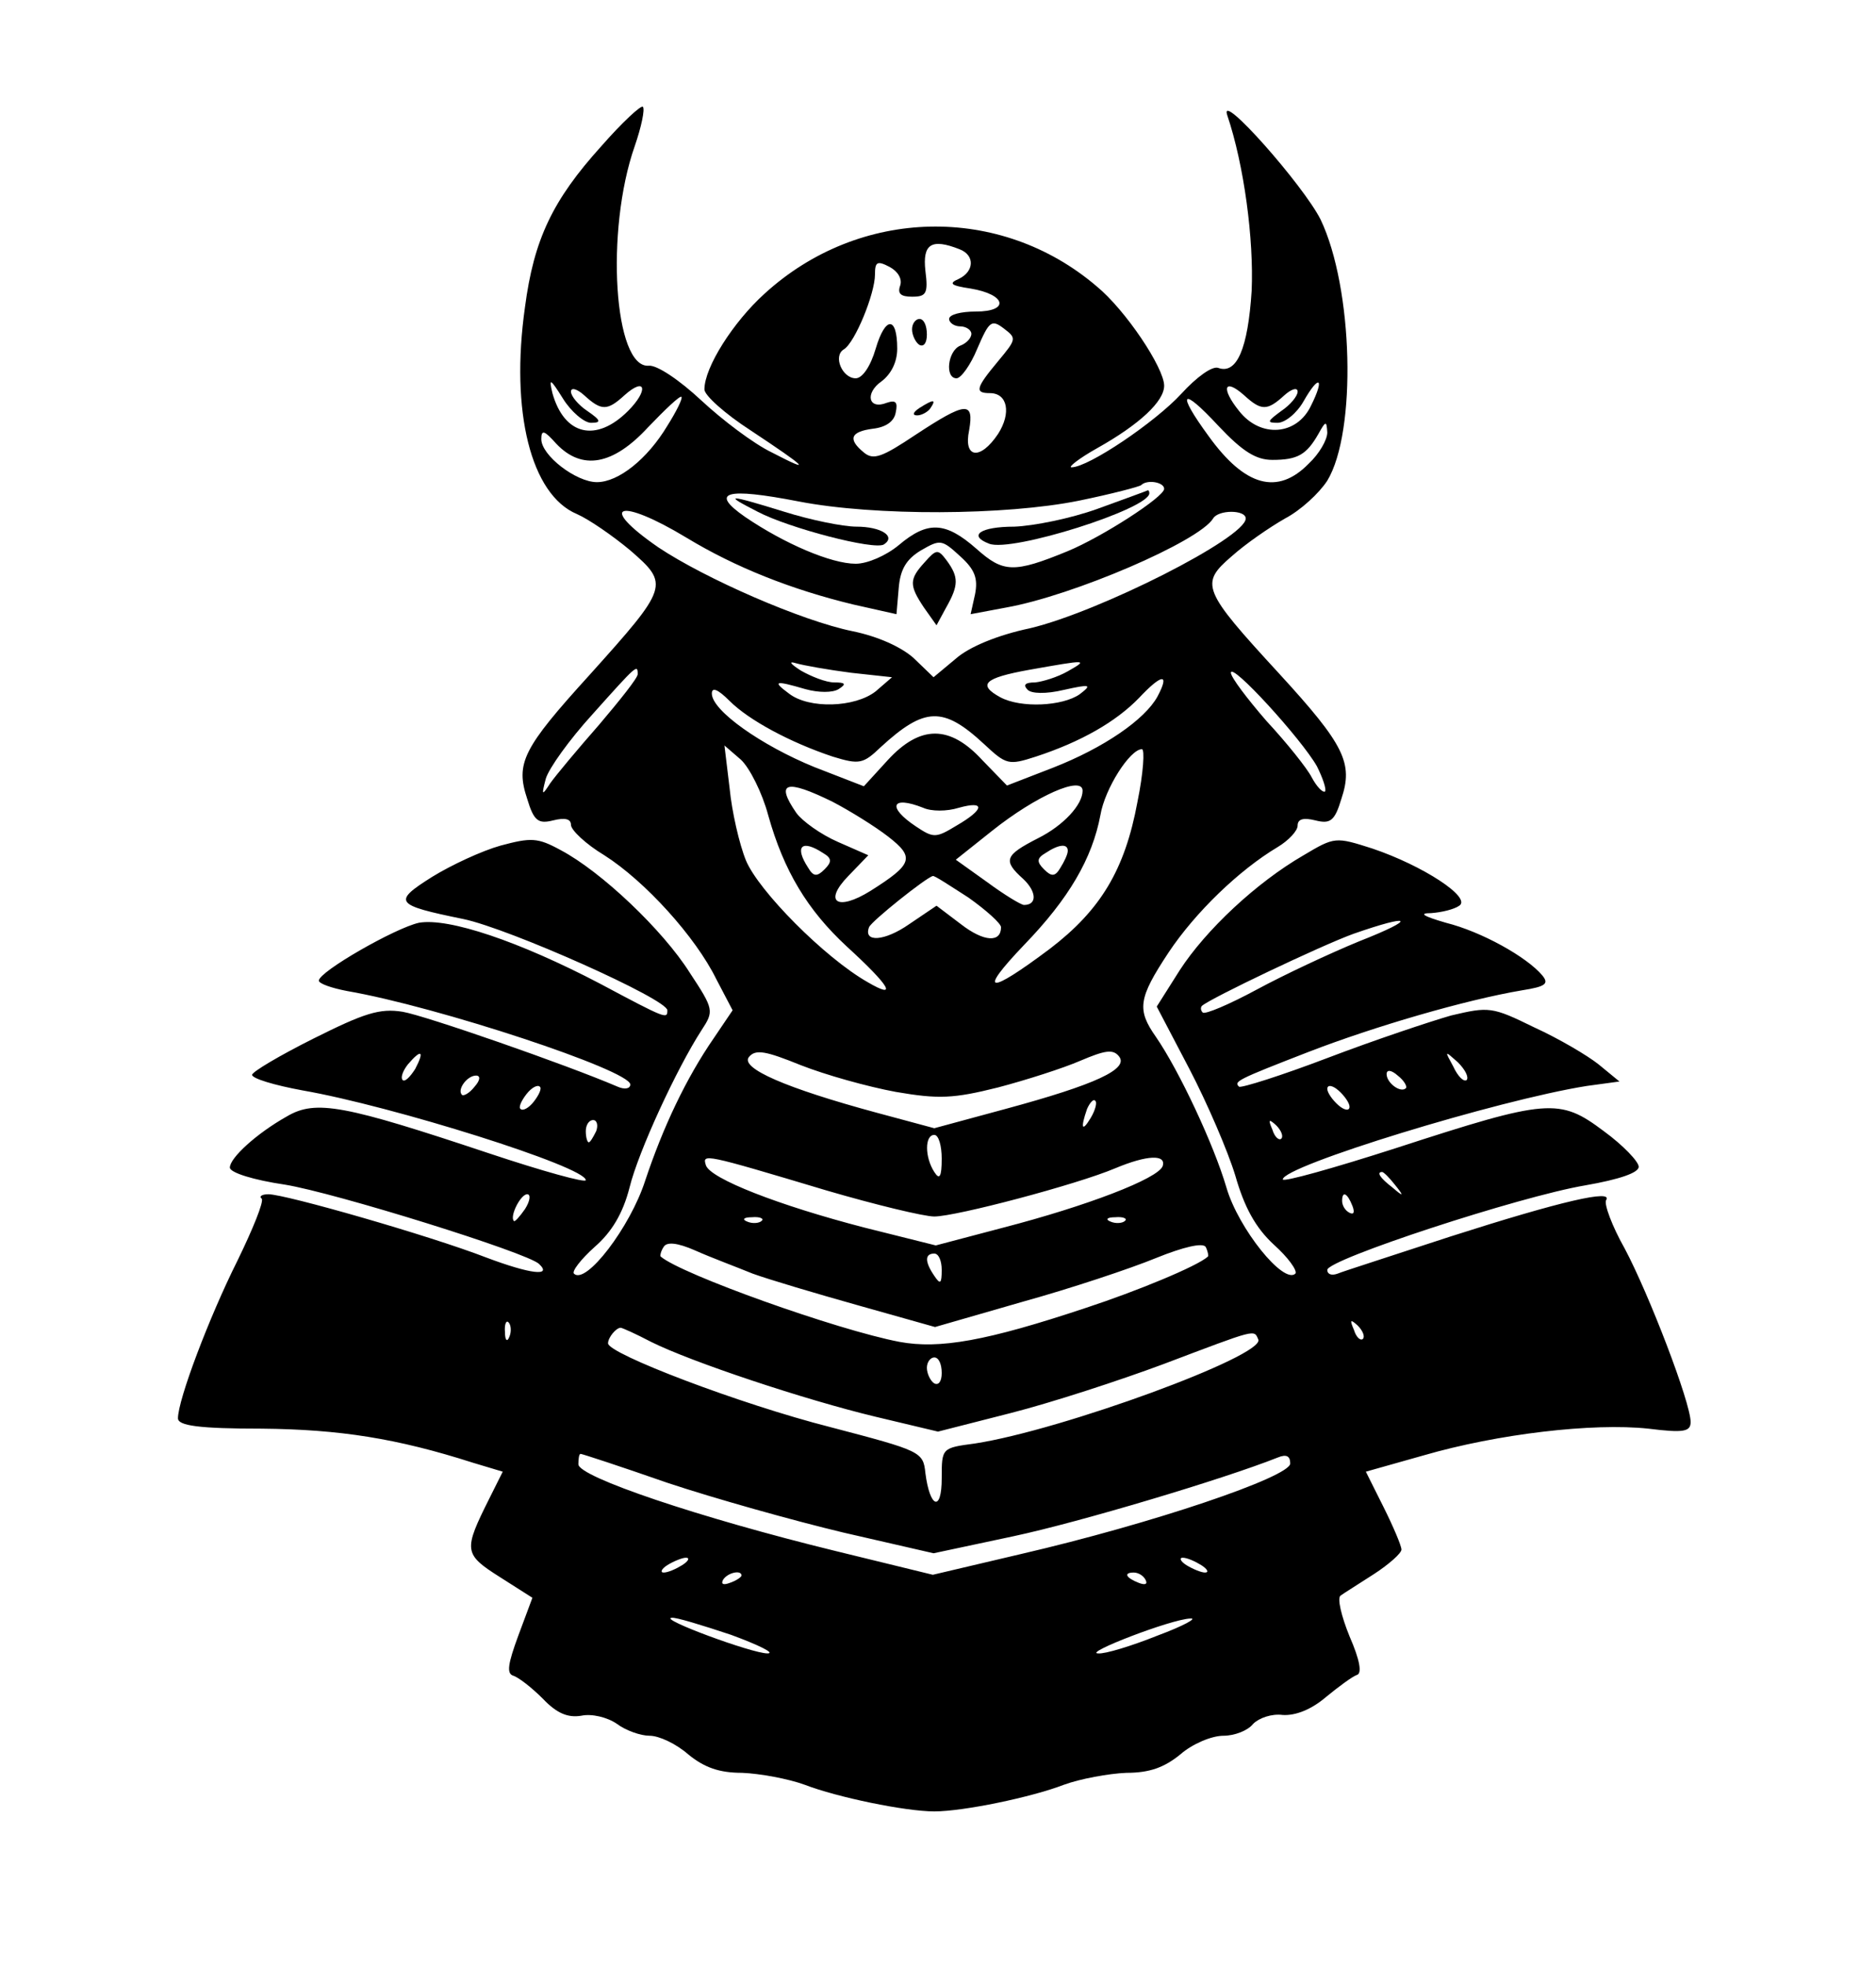 <?xml version="1.0" encoding="UTF-8" standalone="no"?> <svg xmlns="http://www.w3.org/2000/svg" version="1.0" width="253pt" height="265pt" viewBox="0 0 253 265" preserveAspectRatio="xMidYMid meet"><g transform="translate(0,265) scale(0.1,-0.1)" fill="#000000" stroke="none"><path d="M811 2453 c-66 -73 -91 -126 -103 -217 -20 -141 8 -253 70 -279 16 -7 48 -29 72 -49 53 -46 52 -49 -55 -168 -90 -99 -100 -119 -84 -167 9 -30 15 -34 35 -29 16 4 24 2 24 -6 0 -7 20 -26 45 -41 55 -35 123 -110 151 -167 l22 -42 -25 -37 c-38 -55 -69 -121 -93 -193 -20 -62 -80 -141 -96 -125 -3 3 9 19 28 36 23 20 38 45 47 80 12 49 64 161 97 212 17 26 17 28 -16 78 -36 57 -119 136 -174 165 -31 17 -40 17 -81 6 -25 -7 -66 -26 -92 -42 -54 -34 -51 -38 42 -57 62 -13 275 -108 275 -123 0 -12 -1 -12 -91 36 -109 57 -204 89 -244 82 -32 -7 -135 -66 -135 -78 0 -4 17 -10 38 -14 122 -21 382 -107 382 -126 0 -6 -8 -7 -17 -3 -70 30 -260 96 -290 101 -31 5 -52 -2 -120 -36 -46 -23 -83 -45 -83 -49 0 -5 30 -14 68 -21 121 -21 382 -103 382 -121 0 -4 -58 12 -130 36 -195 65 -234 73 -273 50 -41 -23 -77 -56 -77 -69 0 -7 33 -17 74 -23 68 -11 328 -92 343 -107 18 -17 -11 -14 -72 9 -75 29 -270 85 -293 85 -9 0 -13 -3 -9 -6 3 -4 -12 -41 -33 -84 -38 -76 -80 -187 -80 -212 0 -10 28 -14 113 -14 105 -1 182 -13 285 -46 l40 -12 -18 -36 c-35 -70 -35 -75 14 -106 l44 -28 -19 -51 c-14 -38 -16 -51 -7 -54 7 -2 25 -16 40 -31 19 -20 34 -26 52 -23 14 3 35 -2 48 -11 12 -9 32 -16 44 -16 13 0 36 -11 52 -25 22 -18 42 -25 73 -25 24 -1 62 -8 84 -16 44 -17 136 -36 175 -36 39 0 131 19 175 36 22 8 60 15 84 16 31 0 51 7 73 25 16 14 42 25 58 25 15 0 33 7 40 16 8 8 25 14 40 12 17 -1 38 7 58 24 17 14 36 28 42 30 7 2 4 20 -10 52 -11 27 -17 52 -12 55 4 3 25 16 45 29 20 13 37 28 37 33 0 5 -11 31 -24 57 l-24 48 78 22 c100 29 228 44 303 36 48 -6 57 -4 57 9 0 26 -56 172 -89 234 -17 30 -28 60 -25 65 10 15 -60 -1 -210 -49 -76 -25 -145 -47 -152 -50 -8 -3 -14 -1 -14 5 0 14 259 99 348 114 46 8 72 17 72 25 0 7 -21 29 -47 48 -60 45 -75 44 -281 -23 -84 -27 -152 -46 -152 -42 0 18 290 107 410 126 l44 6 -28 23 c-15 12 -54 35 -87 50 -57 28 -61 28 -112 16 -28 -8 -103 -33 -166 -57 -63 -24 -117 -41 -120 -39 -7 7 -4 9 94 47 88 34 211 70 288 83 32 5 36 9 27 20 -21 25 -82 59 -130 71 -31 9 -37 13 -20 13 14 1 31 5 38 10 17 11 -49 54 -117 77 -50 16 -51 16 -93 -9 -64 -37 -132 -101 -167 -155 l-31 -49 44 -84 c24 -46 52 -111 62 -144 12 -42 27 -70 52 -93 19 -17 32 -35 29 -39 -16 -15 -77 61 -93 116 -17 58 -64 158 -95 203 -26 37 -24 52 17 114 36 54 95 111 147 142 15 9 27 22 27 29 0 9 8 11 24 7 20 -5 26 -1 35 29 16 48 5 72 -84 169 -104 113 -107 121 -64 158 19 17 51 39 72 51 21 11 46 34 57 51 40 66 35 260 -9 352 -23 46 -137 175 -126 141 23 -68 36 -168 33 -237 -5 -78 -20 -113 -45 -104 -8 3 -29 -12 -50 -35 -35 -38 -125 -99 -148 -99 -5 0 10 12 35 26 57 32 90 63 90 84 0 24 -52 102 -91 134 -130 111 -320 107 -448 -10 -42 -38 -81 -99 -81 -129 0 -8 28 -33 62 -55 77 -51 85 -59 29 -30 -25 12 -67 44 -95 70 -30 28 -60 48 -71 47 -47 -4 -59 182 -19 296 9 26 14 50 11 53 -2 3 -28 -21 -56 -53z m483 -139 c21 -8 20 -30 -1 -40 -14 -6 -11 -9 16 -13 48 -8 53 -31 7 -31 -20 0 -36 -4 -36 -10 0 -5 7 -10 15 -10 8 0 15 -5 15 -10 0 -6 -7 -13 -15 -16 -17 -7 -21 -44 -5 -44 6 0 19 18 28 40 16 37 19 40 36 27 17 -13 17 -14 -8 -44 -30 -36 -32 -43 -11 -43 24 0 29 -27 11 -55 -24 -36 -47 -33 -39 5 7 40 -5 38 -72 -6 -45 -30 -57 -35 -70 -24 -22 18 -18 28 12 32 18 2 29 10 31 22 3 14 0 17 -12 13 -25 -10 -30 13 -7 29 13 10 21 26 21 44 0 44 -16 44 -29 0 -7 -24 -18 -40 -27 -40 -18 0 -31 30 -16 39 15 9 42 75 42 101 0 17 3 19 20 10 11 -6 17 -16 14 -25 -4 -11 1 -15 16 -15 19 0 22 4 18 35 -4 36 8 44 46 29z m-497 -234 c14 0 14 3 -5 16 -12 8 -22 20 -22 26 0 6 8 4 18 -5 23 -21 31 -21 54 0 29 26 33 7 5 -21 -43 -43 -86 -33 -102 24 -5 21 -3 20 14 -7 11 -18 29 -33 38 -33z m971 23 c-19 -40 -68 -44 -97 -7 -25 31 -20 45 7 21 23 -21 31 -21 54 0 10 9 18 11 18 5 0 -6 -10 -18 -22 -26 -19 -14 -20 -16 -5 -16 10 0 26 13 35 29 21 37 29 32 10 -6z m-868 -27 c-27 -45 -66 -76 -95 -76 -28 0 -75 36 -75 58 0 13 4 12 20 -6 35 -37 77 -29 124 22 23 24 43 43 45 41 2 -2 -7 -20 -19 -39z m816 -46 c34 0 46 7 62 35 10 18 11 18 12 2 0 -10 -11 -29 -25 -42 -42 -43 -86 -31 -135 37 -44 60 -37 68 13 14 33 -35 51 -46 73 -46z m-146 -39 c0 -11 -84 -65 -130 -84 -73 -30 -87 -29 -123 3 -42 37 -66 38 -105 5 -17 -14 -42 -25 -58 -25 -33 0 -96 27 -149 63 -49 34 -26 40 72 21 103 -20 279 -19 378 1 44 9 82 19 84 21 8 8 31 4 31 -5z m-644 -66 c66 -40 142 -70 225 -90 l58 -13 3 35 c2 25 10 39 30 51 26 15 28 15 53 -8 20 -18 24 -30 20 -51 l-6 -27 48 9 c90 16 260 89 279 120 7 12 44 12 44 0 0 -26 -198 -126 -291 -148 -43 -9 -82 -25 -100 -41 l-30 -25 -27 26 c-17 15 -48 29 -82 36 -69 14 -199 71 -262 113 -84 58 -53 68 38 13z m222 -182 l55 -6 -22 -19 c-28 -22 -90 -24 -117 -3 -23 17 -19 18 22 6 18 -5 37 -5 45 0 11 7 9 9 -6 9 -11 0 -31 8 -45 16 -14 9 -17 13 -7 10 10 -3 44 -9 75 -13z m292 2 c-14 -8 -34 -14 -44 -15 -13 0 -17 -3 -10 -10 5 -5 24 -6 49 0 36 8 38 7 21 -6 -23 -16 -79 -19 -107 -4 -31 17 -22 26 39 37 79 14 80 14 52 -2z m-580 -4 c0 -5 -24 -35 -52 -68 -29 -33 -59 -69 -66 -79 -11 -17 -12 -17 -6 6 4 14 32 53 63 87 60 67 61 68 61 54z m916 -124 c8 -16 13 -31 11 -34 -3 -2 -11 6 -18 19 -6 12 -34 47 -61 76 -26 30 -48 59 -48 65 0 15 95 -89 116 -126z m-215 94 c-17 -31 -72 -69 -141 -96 l-62 -24 -33 34 c-44 48 -84 48 -128 0 l-32 -35 -67 26 c-71 29 -138 76 -138 99 0 9 8 6 24 -10 26 -26 82 -56 139 -75 36 -11 41 -10 65 13 59 54 84 55 139 4 30 -28 33 -29 70 -17 61 20 108 47 139 79 31 33 42 34 25 2z m-525 -160 c21 -75 53 -128 106 -177 59 -54 69 -72 28 -48 -58 33 -147 123 -164 164 -9 22 -19 66 -22 97 l-7 58 22 -19 c12 -11 29 -45 37 -75z m498 18 c-17 -92 -50 -146 -118 -198 -84 -63 -98 -61 -35 5 61 63 92 117 103 175 6 36 40 89 56 89 4 0 2 -32 -6 -71z m-411 0 c23 -12 57 -33 75 -47 36 -28 33 -37 -24 -73 -45 -28 -64 -15 -30 20 l27 28 -41 18 c-23 10 -48 28 -56 39 -29 42 -14 46 49 15z m337 15 c0 -19 -26 -47 -60 -64 -45 -23 -48 -30 -20 -55 18 -17 19 -35 1 -35 -4 0 -27 14 -50 31 l-42 30 49 39 c59 47 122 75 122 54z m-215 -23 c11 -5 32 -5 48 0 36 10 35 -2 -3 -24 -28 -17 -31 -17 -55 -1 -39 26 -33 42 10 25z m-135 -61 c12 -7 12 -12 2 -22 -10 -10 -15 -10 -22 2 -19 29 -9 39 20 20z m330 3 c0 -5 -5 -15 -10 -23 -7 -12 -12 -12 -22 -2 -10 10 -10 15 2 22 18 12 30 13 30 3z m-134 -63 c24 -17 44 -35 44 -40 0 -21 -23 -20 -54 4 l-33 25 -37 -25 c-33 -23 -62 -25 -54 -4 3 8 77 67 86 69 2 1 23 -13 48 -29z m527 -59 c-39 -16 -101 -45 -138 -65 -37 -20 -70 -34 -73 -31 -3 3 -3 7 -1 9 11 10 160 81 204 97 80 28 87 21 8 -10z m-625 -203 c58 -10 78 -9 138 6 38 10 88 26 111 36 33 14 44 16 52 6 14 -17 -31 -38 -153 -71 l-96 -26 -78 21 c-122 33 -184 60 -172 75 9 11 23 8 70 -11 33 -13 90 -29 128 -36z m-648 31 c-7 -11 -14 -18 -17 -15 -3 3 0 12 7 21 18 21 23 19 10 -6z m1418 -15 c-4 -3 -12 5 -18 18 -12 22 -12 22 6 6 10 -10 15 -20 12 -24z m-82 -11 c-7 -7 -26 7 -26 19 0 6 6 6 15 -2 9 -7 13 -15 11 -17z m-1256 2 c-7 -9 -15 -13 -17 -11 -7 7 7 26 19 26 6 0 6 -6 -2 -15z m80 -20 c-7 -9 -15 -13 -18 -10 -3 2 1 11 8 20 7 9 15 13 18 10 3 -2 -1 -11 -8 -20z m1100 -7 c0 -6 -7 -5 -15 2 -8 7 -15 17 -15 22 0 6 7 5 15 -2 8 -7 15 -17 15 -22z m-349 -15 c-12 -20 -14 -14 -5 12 4 9 9 14 11 11 3 -2 0 -13 -6 -23z m-667 -18 c-4 -8 -8 -15 -10 -15 -2 0 -4 7 -4 15 0 8 4 15 10 15 5 0 7 -7 4 -15z m924 -10 c-3 -3 -9 2 -12 12 -6 14 -5 15 5 6 7 -7 10 -15 7 -18z m-458 -27 c0 -25 -3 -29 -10 -18 -13 20 -13 50 0 50 6 0 10 -15 10 -32z m-155 -43 c65 -19 131 -35 145 -35 29 0 192 43 244 65 43 18 69 19 64 3 -6 -17 -103 -54 -215 -83 l-91 -24 -96 24 c-116 30 -208 66 -214 84 -5 16 -4 16 163 -34z m766 8 c13 -16 12 -17 -3 -4 -17 13 -22 21 -14 21 2 0 10 -8 17 -17z m-1173 -33 c-7 -10 -14 -18 -15 -16 -6 6 9 36 18 36 5 0 4 -9 -3 -20z m1116 4 c3 -8 2 -12 -4 -9 -6 3 -10 10 -10 16 0 14 7 11 14 -7z m-797 -20 c-3 -3 -12 -4 -19 -1 -8 3 -5 6 6 6 11 1 17 -2 13 -5z m490 0 c-3 -3 -12 -4 -19 -1 -8 3 -5 6 6 6 11 1 17 -2 13 -5z m-502 -71 c22 -8 86 -27 143 -43 l103 -29 118 34 c65 18 146 45 180 59 37 15 63 21 67 15 3 -6 4 -12 3 -13 -14 -13 -97 -47 -164 -69 -135 -45 -198 -56 -252 -46 -84 16 -294 91 -322 115 -1 1 0 7 4 13 4 7 18 6 43 -5 20 -9 55 -22 77 -31z m255 5 c0 -19 -2 -20 -10 -8 -13 19 -13 30 0 30 6 0 10 -10 10 -22z m-583 -90 c-3 -8 -6 -5 -6 6 -1 11 2 17 5 13 3 -3 4 -12 1 -19z m1151 -3 c-3 -3 -9 2 -12 12 -6 14 -5 15 5 6 7 -7 10 -15 7 -18z m-960 -4 c54 -27 207 -78 303 -101 l84 -20 98 25 c55 14 147 44 206 66 127 48 122 47 128 33 8 -22 -265 -122 -382 -140 -45 -6 -45 -6 -45 -47 0 -46 -16 -40 -22 7 -3 29 -6 30 -128 62 -122 31 -300 99 -300 113 0 8 11 21 17 21 2 0 20 -8 41 -19z m392 -42 c0 -11 -4 -17 -10 -14 -5 3 -10 13 -10 21 0 8 5 14 10 14 6 0 10 -9 10 -21z m-370 -148 c63 -21 170 -51 237 -67 l122 -28 108 23 c89 19 283 77 356 106 12 5 17 2 17 -8 0 -18 -186 -81 -363 -122 l-119 -28 -131 32 c-184 45 -347 100 -347 117 0 8 1 14 3 14 2 0 54 -17 117 -39z m20 -111 c-8 -5 -19 -10 -25 -10 -5 0 -3 5 5 10 8 5 20 10 25 10 6 0 3 -5 -5 -10z m700 0 c8 -5 11 -10 5 -10 -5 0 -17 5 -25 10 -8 5 -10 10 -5 10 6 0 17 -5 25 -10z m-620 -14 c0 -2 -7 -7 -16 -10 -8 -3 -12 -2 -9 4 6 10 25 14 25 6z m545 -6 c3 -6 -1 -7 -9 -4 -18 7 -21 14 -7 14 6 0 13 -4 16 -10z m-559 -74 c38 -14 60 -25 49 -25 -21 0 -148 47 -129 48 5 1 41 -10 80 -23z m575 -1 c-35 -14 -71 -25 -80 -24 -21 0 98 46 124 47 11 1 -9 -10 -44 -23z"></path><path d="M1230 2206 c0 -8 5 -18 10 -21 6 -3 10 3 10 14 0 12 -4 21 -10 21 -5 0 -10 -6 -10 -14z"></path><path d="M1240 2100 c-9 -6 -10 -10 -3 -10 6 0 15 5 18 10 8 12 4 12 -15 0z"></path><path d="M1480 1964 c-36 -13 -86 -23 -112 -24 -46 0 -63 -12 -34 -23 30 -12 216 47 216 68 0 3 -1 4 -2 4 -2 -1 -32 -12 -68 -25z"></path><path d="M1022 1960 c42 -22 157 -52 170 -44 17 11 -4 24 -37 24 -18 0 -62 9 -97 20 -78 24 -83 24 -36 0z"></path><path d="M1247 1892 c-21 -23 -21 -31 -1 -61 l17 -24 13 24 c17 30 17 41 1 63 -12 16 -14 16 -30 -2z"></path></g></svg> 